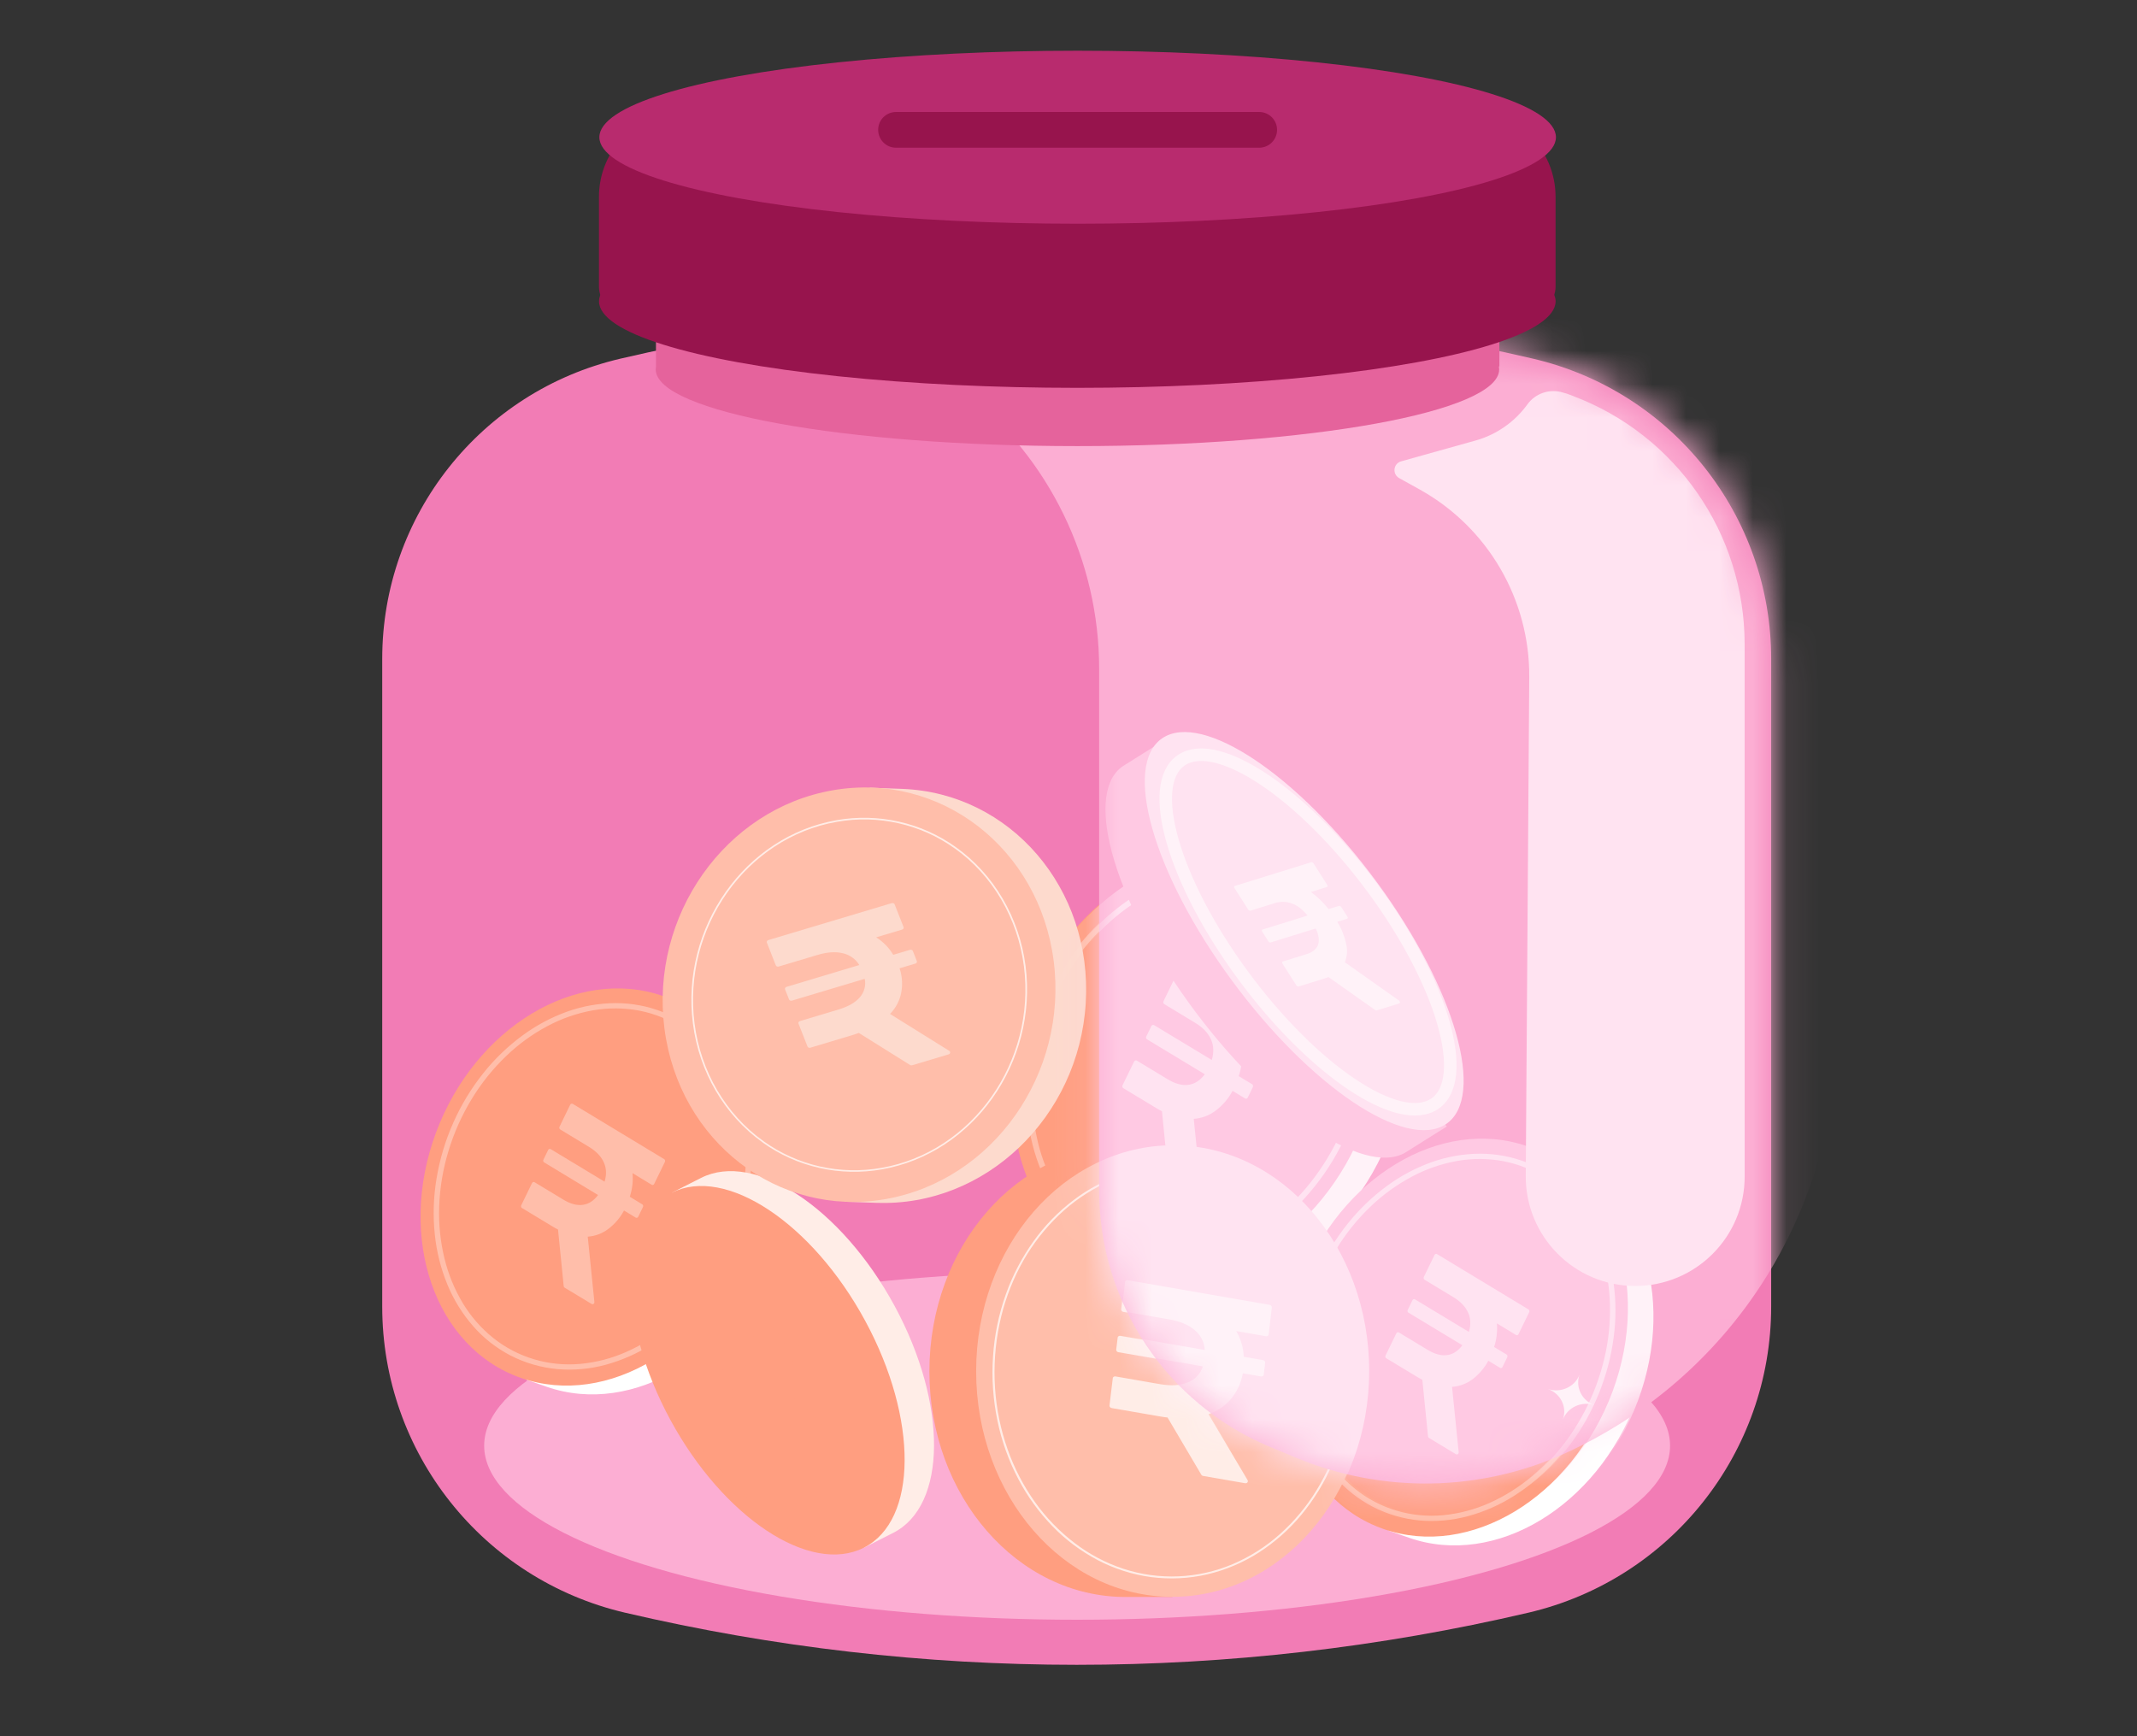 <svg width="64" height="52" viewBox="0 0 64 52" fill="none" xmlns="http://www.w3.org/2000/svg">
<rect x="0" y="0" width="64" height="52" fill="#333333" stroke="none"/>
<path d="M11.447 19.733C11.447 15.444 14.4 11.72 18.576 10.743C27.568 8.64 36.924 8.64 45.915 10.743C50.091 11.72 53.044 15.444 53.044 19.733V39.132C53.044 43.506 50.033 47.304 45.774 48.3C36.875 50.382 27.616 50.382 18.718 48.3C14.459 47.304 11.447 43.506 11.447 39.132V19.733Z" fill="#F27CB5"/>
<ellipse cx="32.258" cy="43.299" rx="17.758" ry="5.213" fill="#FCAED3"/>
<path d="M34.34 38.334C37.105 39.294 40.363 37.331 41.618 33.949C42.873 30.567 41.649 27.047 38.884 26.087L38.221 25.857L33.677 38.104L34.34 38.334Z" fill="white"/>
<path d="M33.548 38.062C36.313 39.022 39.572 37.059 40.827 33.677C42.082 30.295 40.858 26.775 38.093 25.815C35.328 24.855 32.069 26.819 30.814 30.201C29.559 33.583 30.784 37.103 33.548 38.062Z" fill="#FF9E80"/>
<path d="M40.303 33.474C40.092 34.045 39.807 34.59 39.456 35.093C39.128 35.566 38.738 35.994 38.294 36.368C37.883 36.716 37.423 37.005 36.928 37.225C36.461 37.433 35.962 37.564 35.451 37.612C34.95 37.658 34.444 37.608 33.962 37.465C33.48 37.322 33.033 37.088 32.645 36.776C32.258 36.464 31.93 36.087 31.676 35.665C31.407 35.215 31.209 34.729 31.087 34.223C30.956 33.681 30.9 33.125 30.92 32.568C30.941 31.972 31.038 31.38 31.212 30.807C31.39 30.213 31.644 29.643 31.969 29.11C32.27 28.614 32.637 28.157 33.059 27.751C33.452 27.372 33.898 27.047 34.383 26.787C34.838 26.543 35.33 26.372 35.841 26.279C36.338 26.191 36.847 26.195 37.342 26.289C37.836 26.386 38.304 26.578 38.721 26.852C39.136 27.129 39.495 27.476 39.782 27.877C40.083 28.295 40.314 28.755 40.469 29.241C40.636 29.767 40.728 30.313 40.743 30.863C40.76 31.45 40.7 32.036 40.565 32.608C40.495 32.902 40.408 33.191 40.303 33.474C40.265 33.576 40.429 33.633 40.467 33.531C40.686 32.942 40.828 32.33 40.889 31.707C40.947 31.127 40.925 30.541 40.826 29.966C40.733 29.428 40.561 28.906 40.314 28.416C40.083 27.955 39.772 27.534 39.396 27.172C39.024 26.817 38.585 26.534 38.102 26.338C37.619 26.145 37.1 26.046 36.577 26.046C36.049 26.049 35.525 26.141 35.029 26.317C34.51 26.503 34.023 26.763 33.584 27.088C33.115 27.434 32.694 27.839 32.334 28.291C31.947 28.779 31.624 29.311 31.374 29.876C31.115 30.458 30.932 31.069 30.831 31.695C30.735 32.281 30.718 32.876 30.779 33.467C30.836 34.018 30.973 34.559 31.185 35.073C31.383 35.556 31.661 36.005 32.007 36.402C32.343 36.786 32.75 37.106 33.208 37.344C33.674 37.584 34.184 37.732 34.709 37.78C35.228 37.825 35.752 37.778 36.254 37.642C36.782 37.497 37.283 37.275 37.742 36.983C38.229 36.672 38.67 36.3 39.053 35.874C39.464 35.419 39.814 34.914 40.093 34.374C40.236 34.1 40.361 33.818 40.468 33.529C40.505 33.428 40.341 33.371 40.303 33.474Z" fill="#FFBEAA"/>
<path d="M37.146 31.485C37.169 31.741 37.138 31.998 37.057 32.242L37.456 32.484C37.47 32.493 37.48 32.507 37.483 32.523C37.487 32.54 37.486 32.557 37.478 32.573L37.327 32.883C37.323 32.891 37.318 32.898 37.312 32.904C37.306 32.909 37.299 32.913 37.292 32.916C37.285 32.918 37.277 32.919 37.269 32.918C37.261 32.917 37.254 32.915 37.248 32.911L36.871 32.683C36.748 32.917 36.572 33.122 36.357 33.282C36.17 33.422 35.945 33.505 35.709 33.521L35.922 35.613C35.923 35.625 35.921 35.637 35.916 35.648C35.912 35.659 35.905 35.669 35.896 35.676C35.888 35.683 35.877 35.687 35.866 35.688C35.855 35.689 35.844 35.687 35.835 35.681L34.967 35.156C34.959 35.151 34.952 35.144 34.947 35.136C34.942 35.127 34.939 35.117 34.938 35.107L34.757 33.294C34.695 33.263 34.634 33.229 34.576 33.193L33.6 32.603C33.593 32.599 33.587 32.594 33.582 32.587C33.577 32.581 33.574 32.573 33.572 32.565C33.568 32.548 33.57 32.53 33.577 32.514L33.924 31.803C33.931 31.788 33.943 31.777 33.959 31.771C33.966 31.769 33.973 31.768 33.981 31.768C33.989 31.769 33.996 31.772 34.002 31.776L34.926 32.334C35.152 32.471 35.359 32.527 35.548 32.503C35.737 32.478 35.901 32.373 36.04 32.186L34.309 31.14C34.303 31.136 34.297 31.13 34.292 31.124C34.288 31.117 34.284 31.11 34.282 31.102C34.28 31.093 34.279 31.084 34.281 31.076C34.282 31.067 34.285 31.059 34.289 31.052L34.44 30.741C34.447 30.727 34.46 30.716 34.475 30.71C34.482 30.707 34.49 30.706 34.497 30.707C34.505 30.708 34.512 30.71 34.519 30.714L36.249 31.759C36.318 31.53 36.309 31.322 36.222 31.137C36.137 30.947 35.98 30.783 35.751 30.644L34.827 30.085C34.813 30.076 34.803 30.063 34.799 30.047C34.795 30.03 34.797 30.012 34.804 29.996L35.147 29.292C35.151 29.284 35.156 29.277 35.162 29.271C35.168 29.266 35.175 29.262 35.182 29.259C35.189 29.256 35.197 29.256 35.205 29.256C35.212 29.257 35.22 29.26 35.226 29.264L38.16 31.037C38.167 31.042 38.172 31.047 38.177 31.053C38.182 31.061 38.185 31.068 38.188 31.076C38.189 31.085 38.19 31.093 38.189 31.102C38.188 31.11 38.186 31.119 38.182 31.127L37.84 31.831C37.833 31.846 37.82 31.857 37.805 31.863C37.797 31.866 37.79 31.866 37.782 31.866C37.775 31.865 37.767 31.863 37.761 31.859L37.146 31.485Z" fill="#FFBEAA"/>
<path d="M16.375 41.535C18.959 42.432 22.002 40.598 23.174 37.438C24.346 34.279 23.203 30.991 20.62 30.094L20.001 29.879L15.756 41.32L16.375 41.535Z" fill="white"/>
<path d="M15.609 41.272C18.192 42.169 21.237 40.334 22.409 37.175C23.581 34.016 22.438 30.727 19.855 29.831C17.272 28.934 14.227 30.768 13.055 33.928C11.883 37.087 13.026 40.375 15.609 41.272Z" fill="#FF9E80"/>
<path d="M21.919 36.982C21.721 37.516 21.456 38.024 21.128 38.495C20.821 38.936 20.456 39.337 20.042 39.686C19.659 40.011 19.229 40.28 18.765 40.486C18.33 40.681 17.863 40.803 17.386 40.848C16.918 40.891 16.445 40.845 15.995 40.711C15.545 40.577 15.127 40.358 14.765 40.067C14.403 39.775 14.097 39.423 13.86 39.029C13.608 38.609 13.423 38.155 13.309 37.682C13.187 37.176 13.134 36.656 13.153 36.136C13.172 35.579 13.264 35.026 13.426 34.49C13.592 33.936 13.829 33.403 14.133 32.906C14.415 32.442 14.757 32.015 15.152 31.636C15.518 31.281 15.935 30.978 16.389 30.735C16.813 30.507 17.273 30.347 17.751 30.261C18.214 30.179 18.69 30.182 19.152 30.27C19.614 30.361 20.052 30.54 20.441 30.796C20.828 31.055 21.164 31.379 21.432 31.754C21.713 32.144 21.929 32.574 22.074 33.028C22.23 33.519 22.316 34.029 22.33 34.543C22.346 35.091 22.29 35.639 22.163 36.174C22.099 36.447 22.017 36.717 21.919 36.982C21.884 37.077 22.037 37.131 22.072 37.035C22.276 36.485 22.409 35.913 22.466 35.332C22.52 34.789 22.5 34.242 22.407 33.705C22.321 33.203 22.16 32.715 21.929 32.257C21.713 31.826 21.423 31.433 21.072 31.095C20.724 30.763 20.314 30.498 19.863 30.316C19.411 30.136 18.927 30.043 18.438 30.043C17.944 30.046 17.455 30.131 16.991 30.296C16.507 30.47 16.052 30.713 15.642 31.017C15.204 31.34 14.811 31.718 14.475 32.141C14.112 32.596 13.811 33.093 13.577 33.621C13.335 34.164 13.165 34.735 13.07 35.32C12.98 35.867 12.964 36.424 13.022 36.975C13.075 37.49 13.202 37.995 13.4 38.476C13.586 38.927 13.845 39.347 14.169 39.718C14.482 40.077 14.863 40.375 15.29 40.598C15.726 40.821 16.202 40.96 16.693 41.005C17.178 41.047 17.667 41.003 18.136 40.876C18.629 40.741 19.098 40.533 19.526 40.26C19.981 39.97 20.393 39.622 20.751 39.224C21.135 38.799 21.462 38.328 21.723 37.823C21.856 37.567 21.973 37.303 22.073 37.034C22.108 36.939 21.954 36.886 21.919 36.982Z" fill="#FFBEAA"/>
<path d="M18.944 35.136C18.965 35.375 18.937 35.615 18.861 35.843L19.234 36.069C19.247 36.077 19.256 36.09 19.26 36.105C19.264 36.121 19.262 36.137 19.255 36.152L19.114 36.442C19.11 36.449 19.105 36.455 19.1 36.461C19.094 36.466 19.088 36.469 19.081 36.472C19.074 36.474 19.067 36.475 19.06 36.474C19.052 36.474 19.046 36.471 19.039 36.468L18.688 36.255C18.573 36.473 18.409 36.664 18.208 36.814C18.033 36.945 17.823 37.023 17.602 37.038L17.801 38.992C17.802 39.003 17.8 39.014 17.796 39.025C17.792 39.035 17.786 39.044 17.777 39.051C17.769 39.057 17.759 39.061 17.749 39.062C17.739 39.063 17.729 39.06 17.72 39.055L16.909 38.565C16.901 38.56 16.895 38.554 16.89 38.546C16.886 38.538 16.883 38.529 16.882 38.519L16.712 36.825C16.654 36.797 16.598 36.765 16.544 36.731L15.632 36.18C15.625 36.176 15.619 36.171 15.615 36.165C15.611 36.159 15.607 36.152 15.606 36.144C15.602 36.128 15.604 36.112 15.611 36.097L15.934 35.432C15.941 35.419 15.952 35.408 15.967 35.403C15.973 35.401 15.981 35.4 15.988 35.4C15.995 35.401 16.002 35.403 16.008 35.407L16.871 35.929C17.082 36.057 17.276 36.109 17.452 36.086C17.628 36.063 17.782 35.965 17.911 35.791L16.295 34.813C16.288 34.809 16.283 34.804 16.279 34.798C16.274 34.792 16.271 34.785 16.269 34.777C16.267 34.769 16.267 34.761 16.268 34.753C16.269 34.745 16.272 34.737 16.276 34.73L16.417 34.441C16.423 34.427 16.435 34.417 16.449 34.411C16.456 34.409 16.463 34.408 16.47 34.409C16.477 34.409 16.484 34.412 16.49 34.415L18.106 35.391C18.171 35.177 18.162 34.983 18.081 34.81C18.002 34.633 17.855 34.48 17.641 34.35L16.778 33.828C16.765 33.82 16.756 33.807 16.752 33.792C16.748 33.776 16.75 33.76 16.757 33.745L17.077 33.086C17.08 33.079 17.085 33.073 17.091 33.067C17.096 33.062 17.103 33.059 17.11 33.056C17.117 33.053 17.124 33.053 17.131 33.054C17.138 33.054 17.145 33.057 17.151 33.06L19.892 34.717C19.898 34.721 19.903 34.726 19.908 34.732C19.912 34.739 19.915 34.746 19.918 34.754C19.919 34.761 19.92 34.77 19.919 34.777C19.918 34.785 19.916 34.793 19.912 34.801L19.592 35.459C19.586 35.473 19.574 35.483 19.56 35.489C19.553 35.491 19.546 35.492 19.539 35.491C19.532 35.49 19.525 35.488 19.519 35.485L18.944 35.136Z" fill="#FFBEAA"/>
<path d="M20.457 37.096L20.457 37.096C20.461 37.097 20.464 37.098 20.467 37.099C20.856 37.234 21.058 37.648 20.918 38.024C20.917 38.027 20.916 38.03 20.915 38.033C20.916 38.03 20.917 38.027 20.918 38.024C21.056 37.651 21.478 37.456 21.864 37.584L21.864 37.584C21.485 37.447 21.288 37.042 21.419 36.672C21.276 37.042 20.852 37.233 20.467 37.099C20.464 37.098 20.461 37.097 20.457 37.096Z" fill="white"/>
<path d="M42.203 46.058C44.787 46.955 47.83 45.121 49.002 41.961C50.175 38.802 49.031 35.514 46.448 34.617L45.829 34.402L41.584 45.843L42.203 46.058Z" fill="white"/>
<path d="M41.438 45.795C44.021 46.692 47.065 44.857 48.237 41.698C49.41 38.538 48.266 35.25 45.683 34.354C43.1 33.457 40.056 35.291 38.883 38.451C37.711 41.61 38.855 44.898 41.438 45.795Z" fill="#FF9E80"/>
<path d="M47.748 41.515C47.55 42.05 47.284 42.558 46.957 43.029C46.65 43.47 46.285 43.87 45.871 44.22C45.487 44.544 45.057 44.814 44.594 45.02C44.158 45.214 43.692 45.336 43.215 45.381C42.746 45.425 42.273 45.378 41.824 45.244C41.374 45.111 40.956 44.892 40.594 44.601C40.232 44.309 39.925 43.957 39.688 43.562C39.437 43.142 39.251 42.689 39.138 42.216C39.015 41.709 38.963 41.19 38.982 40.67C39.001 40.112 39.093 39.559 39.254 39.024C39.42 38.469 39.658 37.937 39.962 37.439C40.243 36.976 40.586 36.549 40.98 36.169C41.347 35.815 41.764 35.512 42.217 35.269C42.642 35.041 43.102 34.881 43.579 34.794C44.043 34.712 44.519 34.715 44.981 34.804C45.442 34.895 45.88 35.073 46.269 35.33C46.657 35.588 46.993 35.913 47.261 36.287C47.542 36.678 47.758 37.107 47.903 37.562C48.059 38.053 48.145 38.563 48.159 39.077C48.175 39.625 48.119 40.173 47.992 40.707C47.927 40.981 47.846 41.251 47.748 41.515C47.712 41.611 47.865 41.664 47.901 41.569C48.105 41.019 48.237 40.447 48.295 39.865C48.349 39.323 48.329 38.776 48.236 38.238C48.149 37.736 47.989 37.249 47.758 36.791C47.542 36.36 47.252 35.967 46.9 35.629C46.553 35.297 46.142 35.032 45.691 34.849C45.24 34.669 44.755 34.577 44.267 34.577C43.773 34.579 43.283 34.665 42.82 34.83C42.336 35.004 41.881 35.247 41.471 35.55C41.032 35.874 40.639 36.252 40.303 36.674C39.941 37.129 39.639 37.627 39.406 38.155C39.164 38.698 38.993 39.269 38.898 39.854C38.809 40.401 38.793 40.958 38.85 41.509C38.904 42.024 39.031 42.529 39.229 43.01C39.414 43.461 39.674 43.88 39.997 44.251C40.311 44.61 40.691 44.909 41.119 45.131C41.554 45.355 42.031 45.493 42.521 45.539C43.007 45.58 43.495 45.536 43.964 45.409C44.458 45.275 44.927 45.067 45.354 44.794C45.81 44.504 46.222 44.156 46.58 43.758C46.964 43.333 47.29 42.862 47.551 42.356C47.684 42.1 47.801 41.837 47.901 41.568C47.936 41.473 47.783 41.42 47.748 41.515Z" fill="#FFBEAA"/>
<path d="M44.775 39.659C44.797 39.898 44.768 40.138 44.693 40.366L45.065 40.592C45.078 40.6 45.087 40.613 45.091 40.628C45.095 40.644 45.093 40.66 45.086 40.675L44.945 40.965C44.941 40.972 44.937 40.978 44.931 40.984C44.925 40.989 44.919 40.992 44.912 40.995C44.905 40.998 44.898 40.998 44.891 40.998C44.883 40.997 44.877 40.994 44.87 40.99L44.519 40.778C44.404 40.996 44.24 41.187 44.039 41.337C43.864 41.468 43.654 41.546 43.433 41.561L43.632 43.515C43.633 43.526 43.631 43.537 43.627 43.548C43.623 43.558 43.617 43.567 43.608 43.574C43.6 43.58 43.59 43.584 43.58 43.585C43.57 43.586 43.56 43.583 43.551 43.578L42.74 43.088C42.732 43.084 42.726 43.077 42.722 43.069C42.717 43.061 42.714 43.052 42.713 43.042L42.544 41.348C42.486 41.319 42.429 41.288 42.375 41.254L41.463 40.703C41.456 40.699 41.45 40.694 41.446 40.688C41.441 40.682 41.438 40.675 41.437 40.667C41.433 40.651 41.434 40.635 41.442 40.62L41.765 39.955C41.772 39.942 41.783 39.931 41.798 39.926C41.805 39.923 41.812 39.922 41.819 39.923C41.826 39.924 41.833 39.926 41.839 39.93L42.702 40.452C42.913 40.58 43.107 40.632 43.283 40.609C43.459 40.586 43.613 40.488 43.742 40.313L42.126 39.336C42.119 39.332 42.114 39.327 42.11 39.321C42.105 39.315 42.102 39.308 42.1 39.3C42.098 39.292 42.098 39.284 42.099 39.276C42.1 39.268 42.103 39.26 42.107 39.253L42.248 38.964C42.254 38.95 42.266 38.94 42.28 38.934C42.287 38.932 42.294 38.931 42.301 38.932C42.308 38.932 42.315 38.934 42.321 38.938L43.937 39.914C44.002 39.7 43.993 39.506 43.912 39.333C43.833 39.156 43.686 39.002 43.472 38.873L42.609 38.351C42.596 38.343 42.587 38.33 42.583 38.315C42.58 38.299 42.581 38.282 42.588 38.268L42.908 37.609C42.911 37.602 42.916 37.596 42.922 37.59C42.927 37.586 42.934 37.582 42.941 37.579C42.948 37.577 42.955 37.576 42.962 37.577C42.969 37.577 42.976 37.58 42.982 37.583L45.723 39.24C45.729 39.244 45.734 39.249 45.739 39.255C45.743 39.262 45.746 39.269 45.749 39.277C45.75 39.284 45.751 39.292 45.75 39.3C45.749 39.308 45.747 39.316 45.743 39.324L45.423 39.982C45.417 39.995 45.405 40.006 45.391 40.011C45.384 40.014 45.377 40.015 45.37 40.014C45.363 40.013 45.356 40.011 45.35 40.008L44.775 39.659Z" fill="#FFBEAA"/>
<path d="M46.286 41.618L46.286 41.619C46.289 41.62 46.292 41.621 46.296 41.622C46.684 41.757 46.886 42.171 46.747 42.547C46.745 42.55 46.744 42.553 46.743 42.556C46.744 42.553 46.745 42.55 46.747 42.547C46.885 42.174 47.307 41.979 47.693 42.107L47.693 42.107C47.314 41.97 47.117 41.565 47.248 41.195C47.105 41.565 46.681 41.756 46.296 41.622C46.292 41.621 46.289 41.62 46.286 41.618Z" fill="white"/>
<path d="M26.751 45.909C28.364 45.093 28.382 42.05 26.793 39.115C25.203 36.18 22.608 34.462 20.995 35.279L20.121 35.722L25.878 46.352L26.751 45.909Z" fill="#FFEDE7"/>
<path d="M25.871 46.354C27.483 45.537 27.502 42.495 25.912 39.56C24.323 36.625 21.727 34.907 20.114 35.724C18.502 36.541 18.483 39.583 20.073 42.519C21.663 45.454 24.258 47.171 25.871 46.354Z" fill="#FF9E80"/>
<path d="M25.429 39.764C25.941 40.71 26.327 41.734 26.484 42.793C26.552 43.228 26.567 43.67 26.528 44.109C26.5 44.469 26.405 44.822 26.247 45.15C26.114 45.426 25.904 45.661 25.641 45.829C25.372 45.987 25.061 46.063 24.748 46.047C24.392 46.034 24.044 45.928 23.724 45.782C23.331 45.597 22.965 45.364 22.634 45.088C21.812 44.419 21.147 43.576 20.614 42.676C20.054 41.731 19.625 40.701 19.413 39.63C19.32 39.18 19.279 38.721 19.289 38.263C19.294 37.886 19.36 37.511 19.487 37.154C19.591 36.854 19.773 36.585 20.015 36.371C20.25 36.178 20.541 36.06 20.848 36.033C21.601 35.961 22.343 36.354 22.925 36.776C23.765 37.384 24.448 38.191 25.001 39.046C25.152 39.28 25.294 39.52 25.426 39.765C25.43 39.77 25.435 39.773 25.442 39.775C25.448 39.776 25.454 39.776 25.46 39.773C25.466 39.77 25.47 39.765 25.472 39.759C25.475 39.754 25.475 39.747 25.473 39.741C24.951 38.779 24.285 37.872 23.454 37.136C23.119 36.834 22.749 36.572 22.351 36.356C22.027 36.177 21.673 36.056 21.305 35.997C20.988 35.947 20.664 35.983 20.367 36.1C20.079 36.225 19.835 36.428 19.666 36.685C19.47 36.976 19.358 37.315 19.296 37.655C19.226 38.069 19.212 38.49 19.253 38.907C19.346 39.963 19.69 40.998 20.158 41.949C20.649 42.948 21.294 43.896 22.099 44.682C22.432 45.012 22.802 45.306 23.201 45.559C23.533 45.773 23.899 45.932 24.284 46.032C24.602 46.116 24.936 46.12 25.257 46.045C25.555 45.966 25.821 45.802 26.022 45.574C26.521 45.013 26.621 44.199 26.597 43.486C26.564 42.463 26.269 41.452 25.855 40.516C25.739 40.253 25.612 39.995 25.475 39.742C25.471 39.738 25.466 39.735 25.46 39.733C25.454 39.732 25.448 39.733 25.443 39.736C25.438 39.738 25.433 39.742 25.431 39.748C25.428 39.753 25.428 39.759 25.429 39.764Z" fill="#FF9E80"/>
<path d="M23.036 39.674C23.21 39.835 23.358 40.021 23.474 40.225L23.796 40.162C23.803 40.161 23.809 40.161 23.815 40.163C23.822 40.165 23.827 40.168 23.832 40.172C23.845 40.182 23.855 40.194 23.862 40.209L23.992 40.498C23.995 40.505 23.998 40.512 23.998 40.519C23.999 40.526 23.999 40.532 23.998 40.539C23.996 40.544 23.994 40.549 23.99 40.553C23.986 40.557 23.981 40.559 23.976 40.56L23.672 40.62C23.764 40.836 23.817 41.066 23.828 41.3C23.839 41.482 23.795 41.663 23.701 41.82L25.107 43.084C25.115 43.092 25.122 43.101 25.127 43.111C25.132 43.12 25.135 43.13 25.135 43.141C25.137 43.149 25.135 43.158 25.13 43.166C25.128 43.169 25.126 43.171 25.123 43.173C25.12 43.175 25.116 43.177 25.113 43.178L24.411 43.314C24.404 43.315 24.396 43.315 24.39 43.312C24.382 43.309 24.374 43.304 24.368 43.298L23.15 42.199C23.104 42.214 23.057 42.225 23.009 42.234L22.22 42.388C22.214 42.389 22.208 42.389 22.202 42.387C22.196 42.385 22.189 42.382 22.184 42.378C22.177 42.373 22.172 42.368 22.167 42.362C22.162 42.355 22.159 42.348 22.155 42.341L21.857 41.678C21.851 41.665 21.849 41.651 21.852 41.637C21.853 41.632 21.855 41.627 21.859 41.623C21.863 41.619 21.868 41.616 21.873 41.615L22.622 41.469C22.804 41.434 22.928 41.356 22.994 41.234C23.059 41.113 23.063 40.952 23.005 40.752L21.608 41.023C21.602 41.023 21.596 41.023 21.591 41.021C21.584 41.019 21.578 41.016 21.572 41.012C21.566 41.008 21.56 41.002 21.555 40.996C21.55 40.989 21.547 40.982 21.544 40.975L21.413 40.686C21.407 40.673 21.405 40.659 21.408 40.645C21.409 40.639 21.412 40.635 21.416 40.631C21.419 40.627 21.424 40.624 21.43 40.623L22.826 40.351C22.712 40.162 22.577 40.03 22.423 39.955C22.265 39.877 22.084 39.855 21.91 39.893L21.163 40.038C21.157 40.039 21.15 40.039 21.144 40.037C21.137 40.035 21.132 40.032 21.127 40.028C21.114 40.019 21.104 40.006 21.097 39.991L20.801 39.334C20.797 39.328 20.795 39.321 20.794 39.313C20.793 39.307 20.794 39.3 20.795 39.294C20.796 39.288 20.799 39.283 20.803 39.279C20.807 39.276 20.812 39.273 20.817 39.272L23.189 38.811C23.195 38.81 23.201 38.81 23.206 38.812C23.213 38.814 23.22 38.817 23.225 38.821C23.232 38.826 23.237 38.831 23.242 38.837C23.247 38.844 23.25 38.851 23.253 38.858L23.55 39.515C23.556 39.528 23.558 39.542 23.555 39.556C23.554 39.561 23.551 39.566 23.548 39.57C23.544 39.574 23.539 39.577 23.533 39.578L23.036 39.674Z" fill="#FF9E80"/>
<path d="M33.709 47.83C30.464 47.83 27.834 44.805 27.834 41.073C27.834 37.342 30.464 34.317 33.709 34.317H35.111V47.83H33.709Z" fill="#FF9E80"/>
<path d="M35.108 47.825C38.353 47.825 40.983 44.8 40.983 41.069C40.983 37.337 38.353 34.312 35.108 34.312C31.864 34.312 29.234 37.337 29.234 41.069C29.234 44.8 31.864 47.825 35.108 47.825Z" fill="#FFBEAA"/>
<path d="M40.402 41.103C40.403 41.739 40.316 42.373 40.145 42.987C39.983 43.568 39.74 44.124 39.423 44.642C39.124 45.129 38.755 45.571 38.324 45.954C37.912 46.322 37.44 46.621 36.927 46.842C35.889 47.285 34.717 47.337 33.642 46.985C33.112 46.809 32.617 46.547 32.178 46.21C31.722 45.861 31.323 45.449 30.994 44.985C30.649 44.499 30.374 43.969 30.177 43.41C29.968 42.818 29.841 42.201 29.8 41.576C29.756 40.93 29.802 40.282 29.935 39.648C30.059 39.053 30.266 38.478 30.548 37.937C30.816 37.426 31.159 36.955 31.565 36.538C31.953 36.136 32.405 35.797 32.904 35.534C33.392 35.278 33.923 35.108 34.473 35.033C35.035 34.958 35.606 34.986 36.157 35.115C36.699 35.244 37.213 35.464 37.677 35.764C38.152 36.072 38.575 36.449 38.931 36.881C39.308 37.339 39.617 37.846 39.848 38.386C40.094 38.958 40.26 39.559 40.341 40.172C40.381 40.481 40.402 40.791 40.402 41.102C40.402 41.11 40.405 41.117 40.411 41.123C40.416 41.128 40.424 41.131 40.432 41.131C40.44 41.131 40.448 41.128 40.453 41.123C40.459 41.117 40.462 41.11 40.462 41.102C40.463 40.458 40.375 39.816 40.201 39.194C40.036 38.609 39.791 38.049 39.471 37.529C39.167 37.036 38.791 36.59 38.353 36.202C37.935 35.831 37.455 35.528 36.935 35.307C36.419 35.09 35.866 34.965 35.303 34.939C34.734 34.914 34.165 34.991 33.625 35.167C33.093 35.343 32.595 35.605 32.153 35.942C31.692 36.292 31.288 36.707 30.955 37.173C30.604 37.664 30.324 38.2 30.123 38.765C29.91 39.365 29.781 39.989 29.74 40.622C29.695 41.273 29.741 41.927 29.875 42.566C30.001 43.168 30.21 43.751 30.498 44.299C30.769 44.817 31.116 45.295 31.527 45.718C31.919 46.122 32.376 46.463 32.88 46.728C33.375 46.987 33.915 47.159 34.473 47.234C35.038 47.307 35.612 47.279 36.166 47.15C36.713 47.02 37.233 46.799 37.702 46.497C38.184 46.186 38.613 45.805 38.975 45.367C39.353 44.909 39.664 44.403 39.898 43.862C40.147 43.286 40.316 42.68 40.398 42.06C40.441 41.743 40.463 41.423 40.463 41.103C40.463 41.099 40.462 41.095 40.46 41.092C40.459 41.088 40.456 41.085 40.454 41.082C40.451 41.079 40.447 41.077 40.444 41.076C40.44 41.074 40.436 41.074 40.432 41.074C40.428 41.074 40.424 41.075 40.42 41.076C40.417 41.078 40.413 41.08 40.411 41.082C40.408 41.085 40.406 41.088 40.404 41.092C40.403 41.096 40.402 41.099 40.402 41.103Z" fill="#FFEDE7"/>
<path d="M36.999 39.875C37.137 40.111 37.215 40.376 37.227 40.647L37.804 40.747C37.823 40.751 37.84 40.761 37.852 40.776C37.858 40.783 37.862 40.791 37.865 40.8C37.867 40.809 37.868 40.818 37.867 40.827L37.825 41.181C37.824 41.19 37.821 41.199 37.816 41.206C37.811 41.214 37.805 41.22 37.797 41.225C37.79 41.23 37.781 41.234 37.772 41.236C37.762 41.237 37.753 41.237 37.743 41.236L37.198 41.141C37.151 41.418 37.032 41.679 36.853 41.899C36.681 42.108 36.453 42.266 36.193 42.355L37.362 44.327C37.368 44.338 37.372 44.351 37.372 44.363C37.371 44.376 37.367 44.388 37.359 44.398C37.352 44.408 37.341 44.416 37.329 44.42C37.316 44.424 37.303 44.425 37.29 44.423L36.033 44.205C36.021 44.203 36.01 44.198 36.001 44.192C35.991 44.185 35.983 44.177 35.977 44.167L34.966 42.454C34.912 42.45 34.826 42.437 34.708 42.417L33.294 42.172C33.284 42.17 33.275 42.167 33.266 42.162C33.258 42.157 33.25 42.151 33.244 42.144C33.238 42.136 33.233 42.128 33.23 42.119C33.228 42.11 33.227 42.101 33.228 42.092L33.326 41.28C33.326 41.271 33.329 41.262 33.334 41.254C33.339 41.246 33.345 41.24 33.353 41.235C33.361 41.23 33.37 41.226 33.379 41.224C33.388 41.222 33.398 41.222 33.407 41.224L34.748 41.457C35.075 41.514 35.345 41.499 35.557 41.411C35.664 41.37 35.759 41.305 35.836 41.222C35.913 41.14 35.969 41.042 36 40.935L33.495 40.499C33.485 40.498 33.475 40.495 33.467 40.489C33.459 40.485 33.451 40.479 33.445 40.471C33.439 40.464 33.434 40.456 33.432 40.447C33.429 40.438 33.428 40.429 33.429 40.42L33.472 40.065C33.472 40.056 33.475 40.047 33.48 40.04C33.484 40.032 33.491 40.025 33.499 40.02C33.515 40.009 33.534 40.005 33.553 40.009L36.058 40.443C36.053 40.329 36.023 40.216 35.97 40.113C35.917 40.01 35.843 39.919 35.753 39.845C35.569 39.688 35.311 39.582 34.98 39.525L33.64 39.292C33.621 39.288 33.605 39.279 33.593 39.264C33.587 39.257 33.582 39.249 33.58 39.24C33.577 39.231 33.576 39.222 33.577 39.213L33.671 38.408C33.673 38.399 33.676 38.391 33.68 38.383C33.685 38.376 33.691 38.369 33.699 38.364C33.706 38.359 33.715 38.355 33.724 38.354C33.734 38.352 33.743 38.352 33.753 38.354L38.001 39.092C38.011 39.093 38.02 39.097 38.029 39.102C38.046 39.112 38.058 39.127 38.064 39.145C38.067 39.154 38.068 39.163 38.067 39.172L37.972 39.976C37.971 39.986 37.969 39.994 37.964 40.002C37.959 40.01 37.953 40.017 37.945 40.022C37.929 40.032 37.91 40.036 37.891 40.032L36.999 39.875Z" fill="#FFEDE7"/>
<path d="M26.258 36.025C29.507 36.143 32.309 33.463 32.517 30.04C32.724 26.616 30.26 23.744 27.011 23.627L26.051 23.592L25.297 35.991L26.257 36.026" fill="#FDDACD"/>
<path d="M26.516 35.914C23.297 36.473 20.335 34.185 19.899 30.804C19.464 27.423 21.721 24.228 24.939 23.669C28.157 23.11 31.121 25.398 31.556 28.779C31.99 32.16 29.735 35.355 26.516 35.914Z" fill="#FFBEAA"/>
<path d="M22.841 34.219L22.839 34.215C21.699 33.404 20.939 32.107 20.752 30.658C20.381 27.775 22.313 25.041 25.059 24.564C25.679 24.455 26.315 24.471 26.928 24.61C27.542 24.748 28.119 25.008 28.625 25.371L28.628 25.373C29.767 26.185 30.527 27.482 30.714 28.93C31.085 31.813 29.153 34.547 26.407 35.023C25.788 35.133 25.151 35.118 24.538 34.979C23.925 34.841 23.347 34.582 22.841 34.219ZM28.593 25.411C28.093 25.051 27.522 24.795 26.915 24.658C26.309 24.52 25.679 24.505 25.066 24.613C22.346 25.085 20.432 27.795 20.8 30.653C20.985 32.089 21.738 33.374 22.866 34.178L22.869 34.18C23.369 34.54 23.941 34.796 24.547 34.934C25.154 35.071 25.784 35.086 26.397 34.978C29.118 34.506 31.032 31.798 30.665 28.938C30.48 27.502 29.726 26.217 28.598 25.413L28.593 25.411Z" fill="#FFEDE7"/>
<path d="M26.24 28.073C26.451 28.207 26.626 28.386 26.751 28.597L27.254 28.447C27.271 28.442 27.289 28.443 27.305 28.45C27.313 28.453 27.32 28.457 27.326 28.463C27.332 28.469 27.337 28.476 27.34 28.484L27.457 28.784C27.46 28.791 27.461 28.799 27.461 28.806C27.46 28.814 27.458 28.822 27.454 28.829C27.45 28.836 27.445 28.842 27.438 28.847C27.431 28.852 27.424 28.856 27.415 28.859L26.941 29.001C27.021 29.241 27.037 29.496 26.988 29.743C26.94 29.977 26.825 30.194 26.655 30.368L28.427 31.472C28.437 31.478 28.445 31.487 28.451 31.497C28.456 31.507 28.457 31.519 28.456 31.53C28.454 31.541 28.449 31.551 28.441 31.559C28.433 31.568 28.422 31.574 28.411 31.578L27.317 31.905C27.307 31.908 27.296 31.909 27.285 31.908C27.275 31.906 27.265 31.903 27.256 31.897L25.72 30.936C25.675 30.955 25.601 30.979 25.499 31.01L24.269 31.379C24.26 31.382 24.252 31.383 24.243 31.382C24.234 31.382 24.225 31.38 24.217 31.376C24.209 31.373 24.202 31.368 24.196 31.362C24.19 31.357 24.186 31.349 24.183 31.342L23.914 30.658C23.911 30.65 23.91 30.642 23.91 30.635C23.911 30.627 23.913 30.619 23.917 30.612C23.925 30.598 23.939 30.587 23.956 30.582L25.123 30.232C25.406 30.146 25.614 30.026 25.748 29.872C25.815 29.797 25.863 29.707 25.889 29.611C25.915 29.515 25.918 29.414 25.897 29.316L23.716 29.969C23.707 29.972 23.698 29.973 23.69 29.972C23.681 29.972 23.672 29.97 23.664 29.966C23.656 29.963 23.649 29.958 23.643 29.952C23.637 29.947 23.633 29.939 23.63 29.932L23.512 29.633C23.509 29.625 23.508 29.617 23.509 29.61C23.509 29.602 23.512 29.594 23.515 29.587C23.524 29.572 23.538 29.562 23.554 29.557L25.734 28.903C25.681 28.814 25.609 28.736 25.523 28.675C25.438 28.614 25.34 28.571 25.236 28.548C25.023 28.497 24.771 28.514 24.482 28.601L23.32 28.948C23.303 28.954 23.285 28.953 23.269 28.946C23.261 28.943 23.254 28.938 23.248 28.932C23.242 28.926 23.237 28.919 23.234 28.912L22.967 28.232C22.964 28.225 22.963 28.217 22.963 28.209C22.964 28.201 22.966 28.193 22.97 28.186C22.974 28.179 22.979 28.173 22.986 28.168C22.993 28.163 23 28.159 23.009 28.156L26.707 27.049C26.715 27.046 26.724 27.045 26.733 27.046C26.742 27.046 26.751 27.048 26.759 27.052C26.767 27.055 26.774 27.06 26.78 27.066C26.786 27.072 26.79 27.078 26.793 27.086L27.06 27.765C27.063 27.773 27.064 27.78 27.064 27.788C27.063 27.796 27.061 27.804 27.057 27.811C27.049 27.825 27.035 27.836 27.019 27.841L26.24 28.073Z" fill="#FDDACD"/>
<path d="M42.056 34.527C40.792 35.25 37.89 33.235 35.574 30.027C33.258 26.819 32.406 23.632 33.67 22.909L34.92 22.124L43.306 33.742L42.056 34.527Z" fill="#FF9E80"/>
<path d="M36.859 29.351C39.205 32.543 42.082 34.475 43.285 33.668C44.488 32.86 43.562 29.619 41.216 26.427C38.87 23.236 35.993 21.303 34.79 22.11C33.587 22.918 34.513 26.16 36.859 29.351Z" fill="#FDDACD"/>
<path d="M37.198 29.221C39.293 32.063 41.859 33.783 42.931 33.062C44.002 32.341 43.173 29.452 41.078 26.61C38.983 23.769 36.417 22.049 35.346 22.77C34.274 23.491 35.104 26.38 37.198 29.221Z" stroke="white" stroke-width="0.375" stroke-miterlimit="10"/>
<path d="M39.235 26.717C39.436 26.863 39.614 27.035 39.764 27.23L40.075 27.134C40.088 27.131 40.102 27.134 40.113 27.14C40.127 27.149 40.139 27.16 40.148 27.174L40.326 27.453C40.33 27.46 40.334 27.467 40.336 27.474C40.338 27.481 40.339 27.488 40.338 27.494C40.338 27.5 40.336 27.505 40.333 27.51C40.329 27.514 40.325 27.517 40.32 27.518L40.026 27.61C40.153 27.819 40.244 28.046 40.293 28.283C40.335 28.463 40.321 28.65 40.252 28.822L41.862 29.96C41.872 29.967 41.88 29.975 41.887 29.985C41.893 29.993 41.898 30.003 41.9 30.013C41.903 30.022 41.902 30.031 41.899 30.039C41.898 30.043 41.896 30.046 41.893 30.048C41.89 30.051 41.887 30.053 41.883 30.054L41.205 30.264C41.198 30.266 41.191 30.266 41.184 30.264C41.175 30.261 41.167 30.257 41.159 30.252L39.761 29.264C39.717 29.283 39.672 29.299 39.626 29.313L38.865 29.547C38.859 29.549 38.853 29.55 38.847 29.548C38.84 29.547 38.834 29.544 38.827 29.541C38.82 29.537 38.814 29.532 38.808 29.527C38.802 29.52 38.797 29.513 38.793 29.506L38.386 28.866C38.377 28.853 38.373 28.839 38.374 28.825C38.374 28.819 38.376 28.814 38.379 28.81C38.382 28.805 38.387 28.802 38.392 28.8L39.114 28.575C39.29 28.52 39.402 28.428 39.448 28.3C39.495 28.172 39.473 28.008 39.38 27.81L38.029 28.229C38.023 28.23 38.017 28.231 38.011 28.23C38.004 28.228 37.997 28.226 37.99 28.222C37.983 28.218 37.977 28.213 37.971 28.208C37.965 28.201 37.961 28.195 37.956 28.187L37.778 27.908C37.77 27.896 37.766 27.881 37.767 27.867C37.767 27.862 37.768 27.857 37.772 27.852C37.775 27.848 37.779 27.845 37.785 27.843L39.136 27.422C38.99 27.242 38.834 27.122 38.669 27.063C38.502 27 38.317 26.996 38.148 27.052L37.425 27.277C37.419 27.279 37.412 27.279 37.406 27.278C37.399 27.276 37.393 27.274 37.388 27.27C37.373 27.262 37.361 27.251 37.352 27.237L36.948 26.602C36.943 26.595 36.94 26.588 36.938 26.581C36.936 26.574 36.935 26.567 36.935 26.561C36.936 26.555 36.938 26.55 36.941 26.545C36.944 26.541 36.949 26.538 36.954 26.537L39.246 25.826C39.252 25.824 39.258 25.824 39.264 25.825C39.271 25.826 39.278 25.829 39.284 25.833C39.291 25.837 39.298 25.841 39.304 25.847C39.309 25.853 39.314 25.86 39.318 25.867L39.723 26.503C39.731 26.515 39.735 26.529 39.735 26.544C39.735 26.549 39.733 26.555 39.73 26.559C39.726 26.563 39.722 26.566 39.716 26.568L39.235 26.717Z" fill="white"/>
<mask id="mask0_514_930" style="mask-type:alpha" maskUnits="userSpaceOnUse" x="21" y="8" width="33" height="43">
<path d="M21.868 13.634C21.868 11.49 23.345 9.628 25.433 9.139C29.929 8.088 34.607 8.088 39.102 9.139L45.937 10.738C50.113 11.715 53.066 15.439 53.066 19.728V39.272C53.066 43.561 50.113 47.285 45.937 48.262L39.102 49.861C34.606 50.913 29.929 50.913 25.433 49.861C23.345 49.372 21.868 47.51 21.868 45.366L21.868 13.634Z" fill="#B82B6E"/>
</mask>
<g mask="url(#mask0_514_930)">
<path d="M32.918 20.034C32.918 16.79 31.43 13.726 28.88 11.721L28.749 11.618L38.265 9.634C41.335 8.994 44.46 8.658 47.595 8.631L50.324 8.608C52.9 8.586 55 10.668 55 13.244L54.999 30.902C54.999 36.333 51.829 41.264 46.889 43.519C44.333 44.685 41.407 44.736 38.812 43.657L38.045 43.338C34.941 42.048 32.918 39.017 32.918 35.656V20.034Z" fill="#FCAED3"/>
<mask id="mask1_514_930" style="mask-type:alpha" maskUnits="userSpaceOnUse" x="28" y="8" width="27" height="37">
<path d="M32.905 20.034C32.905 16.79 31.417 13.726 28.868 11.721L28.736 11.618L38.252 9.634C41.322 8.994 44.447 8.658 47.583 8.631L50.311 8.608C52.887 8.586 54.987 10.668 54.987 13.244L54.987 30.902C54.987 36.333 51.817 41.264 46.876 43.519C44.32 44.685 41.394 44.736 38.8 43.657L38.032 43.338C34.928 42.048 32.905 39.017 32.905 35.656V20.034Z" fill="#FFC9E3"/>
</mask>
<g mask="url(#mask1_514_930)">
<path d="M34.382 38.322C37.148 39.283 40.405 37.319 41.66 33.937C42.915 30.555 41.691 27.035 38.926 26.076L38.263 25.846L33.719 38.093L34.382 38.322Z" fill="#FFF2F8"/>
<path d="M33.59 38.051C36.355 39.011 39.614 37.047 40.869 33.665C42.124 30.283 40.9 26.763 38.135 25.803C35.37 24.844 32.111 26.807 30.856 30.189C29.602 33.571 30.826 37.091 33.59 38.051Z" fill="#FFC9E3"/>
<path d="M40.345 33.462C40.134 34.034 39.849 34.578 39.498 35.081C39.17 35.554 38.78 35.983 38.336 36.357C37.925 36.704 37.465 36.993 36.969 37.214C36.503 37.421 36.004 37.552 35.493 37.6C34.992 37.647 34.486 37.597 34.004 37.453C33.523 37.31 33.075 37.076 32.688 36.765C32.3 36.452 31.972 36.075 31.718 35.653C31.449 35.203 31.251 34.718 31.129 34.212C30.998 33.669 30.942 33.113 30.962 32.557C30.983 31.96 31.08 31.368 31.254 30.795C31.431 30.201 31.686 29.631 32.011 29.099C32.312 28.602 32.679 28.145 33.101 27.739C33.494 27.36 33.94 27.035 34.425 26.776C34.88 26.531 35.372 26.36 35.883 26.267C36.38 26.18 36.889 26.183 37.384 26.277C37.877 26.375 38.346 26.566 38.763 26.84C39.178 27.117 39.537 27.465 39.824 27.866C40.125 28.283 40.356 28.743 40.511 29.23C40.678 29.756 40.77 30.301 40.785 30.851C40.802 31.438 40.742 32.025 40.607 32.597C40.537 32.89 40.45 33.179 40.345 33.462C40.307 33.564 40.471 33.621 40.509 33.519C40.728 32.931 40.87 32.318 40.931 31.696C40.989 31.115 40.967 30.529 40.868 29.954C40.775 29.416 40.603 28.895 40.356 28.405C40.125 27.943 39.814 27.522 39.438 27.16C39.066 26.805 38.627 26.522 38.144 26.326C37.661 26.133 37.142 26.034 36.619 26.035C36.091 26.037 35.567 26.129 35.071 26.305C34.552 26.491 34.065 26.752 33.626 27.077C33.157 27.423 32.736 27.827 32.377 28.28C31.988 28.767 31.666 29.299 31.416 29.864C31.157 30.446 30.974 31.057 30.873 31.683C30.777 32.269 30.76 32.865 30.822 33.455C30.878 34.006 31.015 34.547 31.227 35.061C31.425 35.544 31.703 35.993 32.049 36.39C32.385 36.775 32.792 37.094 33.25 37.332C33.716 37.572 34.226 37.72 34.751 37.769C35.27 37.813 35.794 37.766 36.295 37.63C36.824 37.486 37.325 37.263 37.783 36.971C38.271 36.661 38.712 36.288 39.095 35.862C39.506 35.407 39.856 34.903 40.135 34.362C40.278 34.088 40.403 33.806 40.51 33.518C40.547 33.416 40.383 33.359 40.345 33.462Z" fill="#FFE3F1"/>
<path d="M37.188 31.474C37.21 31.729 37.18 31.987 37.099 32.231L37.498 32.472C37.512 32.481 37.522 32.495 37.525 32.511C37.529 32.528 37.528 32.546 37.52 32.562L37.369 32.872C37.365 32.879 37.36 32.886 37.354 32.892C37.348 32.897 37.341 32.901 37.334 32.904C37.327 32.907 37.319 32.907 37.311 32.907C37.303 32.906 37.296 32.903 37.289 32.899L36.913 32.671C36.79 32.905 36.614 33.11 36.399 33.27C36.212 33.41 35.987 33.493 35.751 33.51L35.964 35.601C35.965 35.613 35.963 35.625 35.959 35.637C35.954 35.648 35.947 35.657 35.938 35.664C35.93 35.671 35.919 35.675 35.908 35.676C35.897 35.677 35.886 35.675 35.877 35.669L35.009 35.145C35.001 35.14 34.994 35.133 34.989 35.124C34.984 35.115 34.981 35.106 34.98 35.096L34.799 33.282C34.737 33.251 34.676 33.218 34.618 33.181L33.642 32.592C33.635 32.588 33.629 32.582 33.624 32.576C33.619 32.569 33.616 32.561 33.614 32.553C33.61 32.536 33.612 32.518 33.619 32.503L33.966 31.791C33.973 31.777 33.985 31.765 34.001 31.76C34.008 31.757 34.015 31.756 34.023 31.757C34.031 31.758 34.038 31.76 34.044 31.764L34.968 32.323C35.194 32.459 35.401 32.516 35.59 32.491C35.779 32.466 35.943 32.361 36.082 32.174L34.351 31.128C34.345 31.124 34.339 31.119 34.334 31.112C34.33 31.105 34.326 31.098 34.324 31.09C34.322 31.081 34.322 31.073 34.322 31.064C34.324 31.055 34.327 31.047 34.331 31.04L34.482 30.73C34.489 30.715 34.502 30.704 34.517 30.698C34.524 30.695 34.532 30.695 34.539 30.695C34.547 30.696 34.554 30.698 34.561 30.702L36.291 31.747C36.359 31.518 36.35 31.311 36.264 31.125C36.179 30.935 36.022 30.771 35.792 30.633L34.869 30.074C34.855 30.065 34.845 30.051 34.841 30.035C34.837 30.018 34.839 30 34.846 29.985L35.189 29.28C35.193 29.272 35.197 29.265 35.204 29.26C35.21 29.254 35.217 29.25 35.224 29.247C35.231 29.245 35.239 29.244 35.247 29.245C35.254 29.246 35.262 29.248 35.268 29.252L38.202 31.026C38.209 31.03 38.214 31.035 38.219 31.042C38.224 31.049 38.227 31.056 38.23 31.065C38.231 31.073 38.232 31.081 38.231 31.09C38.23 31.099 38.228 31.107 38.224 31.115L37.882 31.82C37.875 31.834 37.862 31.846 37.847 31.851C37.84 31.854 37.832 31.855 37.824 31.854C37.817 31.853 37.809 31.851 37.803 31.847L37.188 31.474Z" fill="#FFE3F1"/>
<path d="M42.259 46.035C44.843 46.932 47.886 45.097 49.059 41.938C50.231 38.779 49.087 35.49 46.504 34.594L45.886 34.379L41.641 45.82L42.259 46.035Z" fill="#FFF2F8"/>
<path d="M41.494 45.772C44.077 46.668 47.121 44.834 48.294 41.675C49.466 38.515 48.322 35.227 45.739 34.33C43.156 33.434 40.112 35.268 38.94 38.427C37.768 41.587 38.911 44.875 41.494 45.772Z" fill="#FFC9E3"/>
<path d="M47.804 41.492C47.606 42.026 47.341 42.535 47.013 43.005C46.706 43.446 46.341 43.847 45.927 44.196C45.544 44.521 45.114 44.791 44.65 44.997C44.215 45.191 43.748 45.313 43.271 45.358C42.803 45.401 42.33 45.355 41.88 45.221C41.43 45.087 41.012 44.868 40.65 44.578C40.288 44.285 39.981 43.934 39.745 43.539C39.493 43.119 39.308 42.665 39.194 42.192C39.072 41.686 39.019 41.166 39.038 40.646C39.057 40.089 39.149 39.536 39.311 39.001C39.477 38.446 39.714 37.913 40.018 37.416C40.3 36.952 40.642 36.525 41.036 36.146C41.404 35.791 41.82 35.489 42.273 35.246C42.698 35.018 43.158 34.857 43.636 34.771C44.099 34.689 44.575 34.692 45.037 34.78C45.499 34.871 45.937 35.05 46.325 35.306C46.713 35.565 47.049 35.889 47.317 36.264C47.598 36.654 47.814 37.084 47.959 37.538C48.115 38.03 48.201 38.539 48.215 39.053C48.231 39.601 48.175 40.149 48.048 40.684C47.983 40.958 47.902 41.227 47.804 41.492C47.769 41.587 47.922 41.641 47.957 41.545C48.161 40.996 48.294 40.423 48.352 39.842C48.405 39.3 48.385 38.752 48.292 38.215C48.206 37.713 48.045 37.225 47.815 36.768C47.598 36.336 47.308 35.943 46.957 35.605C46.609 35.273 46.199 35.009 45.748 34.826C45.296 34.646 44.812 34.553 44.323 34.553C43.829 34.556 43.34 34.642 42.877 34.806C42.392 34.98 41.937 35.223 41.527 35.527C41.089 35.85 40.696 36.228 40.36 36.651C39.997 37.106 39.696 37.603 39.462 38.131C39.22 38.675 39.05 39.245 38.955 39.83C38.865 40.378 38.849 40.934 38.907 41.486C38.96 42 39.087 42.506 39.286 42.986C39.471 43.438 39.73 43.857 40.054 44.228C40.367 44.587 40.748 44.885 41.175 45.108C41.611 45.331 42.087 45.47 42.578 45.515C43.063 45.557 43.552 45.513 44.021 45.386C44.514 45.251 44.983 45.043 45.411 44.77C45.866 44.48 46.278 44.132 46.636 43.735C47.02 43.309 47.347 42.838 47.608 42.333C47.741 42.077 47.858 41.814 47.958 41.544C47.993 41.45 47.84 41.396 47.804 41.492Z" fill="#FFE3F1"/>
<path d="M44.829 39.635C44.85 39.874 44.822 40.114 44.746 40.343L45.119 40.568C45.132 40.577 45.141 40.59 45.145 40.604C45.148 40.62 45.147 40.637 45.139 40.652L44.998 40.941C44.995 40.948 44.99 40.955 44.985 40.96C44.979 40.965 44.973 40.969 44.966 40.972C44.959 40.974 44.952 40.975 44.944 40.974C44.937 40.973 44.93 40.971 44.924 40.967L44.573 40.754C44.457 40.973 44.293 41.164 44.093 41.314C43.918 41.444 43.707 41.522 43.487 41.537L43.685 43.491C43.687 43.502 43.685 43.514 43.681 43.524C43.677 43.535 43.67 43.544 43.662 43.55C43.654 43.557 43.644 43.561 43.633 43.562C43.623 43.562 43.613 43.56 43.605 43.555L42.794 43.065C42.786 43.06 42.78 43.053 42.775 43.046C42.77 43.037 42.767 43.028 42.767 43.019L42.597 41.325C42.539 41.296 42.483 41.264 42.428 41.23L41.516 40.68C41.51 40.676 41.504 40.671 41.5 40.665C41.495 40.658 41.492 40.651 41.49 40.644C41.486 40.628 41.488 40.611 41.496 40.597L41.819 39.932C41.825 39.918 41.837 39.908 41.852 39.902C41.858 39.9 41.865 39.899 41.873 39.9C41.88 39.9 41.886 39.903 41.892 39.906L42.755 40.428C42.967 40.556 43.16 40.609 43.337 40.586C43.513 40.563 43.666 40.464 43.796 40.29L42.179 39.313C42.173 39.309 42.168 39.304 42.163 39.298C42.159 39.291 42.156 39.284 42.154 39.277C42.152 39.269 42.151 39.261 42.152 39.252C42.154 39.245 42.157 39.237 42.161 39.23L42.302 38.94C42.308 38.927 42.32 38.916 42.334 38.911C42.341 38.908 42.348 38.907 42.355 38.908C42.362 38.909 42.369 38.911 42.375 38.915L43.991 39.891C44.055 39.677 44.047 39.483 43.966 39.309C43.886 39.132 43.74 38.979 43.526 38.85L42.663 38.328C42.65 38.319 42.64 38.306 42.637 38.291C42.633 38.276 42.635 38.259 42.642 38.244L42.962 37.586C42.965 37.579 42.97 37.572 42.976 37.567C42.981 37.562 42.988 37.558 42.995 37.556C43.001 37.553 43.009 37.552 43.016 37.553C43.023 37.554 43.03 37.556 43.036 37.56L45.776 39.217C45.783 39.221 45.788 39.226 45.792 39.232C45.797 39.238 45.8 39.246 45.802 39.253C45.804 39.261 45.804 39.269 45.804 39.277C45.803 39.285 45.801 39.293 45.797 39.3L45.477 39.959C45.471 39.972 45.459 39.983 45.445 39.988C45.438 39.99 45.431 39.991 45.424 39.991C45.417 39.99 45.41 39.988 45.404 39.984L44.829 39.635Z" fill="#FFE3F1"/>
<path d="M46.342 41.595L46.342 41.595C46.345 41.596 46.349 41.597 46.352 41.599C46.741 41.733 46.943 42.147 46.803 42.523C46.802 42.526 46.801 42.53 46.799 42.533C46.8 42.529 46.802 42.526 46.803 42.523C46.941 42.151 47.363 41.956 47.749 42.084L47.749 42.084C47.37 41.946 47.173 41.542 47.304 41.172C47.161 41.541 46.737 41.732 46.352 41.599C46.349 41.597 46.346 41.596 46.342 41.595Z" fill="#FFF2F8"/>
<path d="M33.731 47.819C30.487 47.819 27.856 44.794 27.856 41.062C27.856 37.331 30.487 34.306 33.731 34.306H35.134V47.819H33.731Z" fill="#FFC9E3"/>
<path d="M35.131 47.814C38.375 47.814 41.005 44.789 41.005 41.058C41.005 37.326 38.375 34.301 35.131 34.301C31.887 34.301 29.257 37.326 29.257 41.058C29.257 44.789 31.887 47.814 35.131 47.814Z" fill="#FFE3F1"/>
<path d="M40.425 41.092C40.425 41.728 40.339 42.362 40.167 42.976C40.006 43.557 39.763 44.113 39.445 44.63C39.147 45.117 38.777 45.559 38.347 45.943C37.934 46.31 37.463 46.61 36.95 46.83C35.912 47.274 34.74 47.325 33.665 46.974C33.135 46.798 32.639 46.536 32.2 46.199C31.744 45.85 31.346 45.437 31.017 44.974C30.671 44.488 30.396 43.958 30.2 43.399C29.991 42.806 29.864 42.19 29.823 41.565C29.779 40.919 29.825 40.27 29.958 39.636C30.082 39.042 30.288 38.467 30.571 37.926C30.839 37.415 31.181 36.944 31.587 36.526C31.976 36.125 32.428 35.786 32.926 35.523C33.414 35.267 33.946 35.097 34.496 35.021C35.058 34.947 35.628 34.975 36.179 35.103C36.721 35.233 37.236 35.453 37.7 35.753C38.174 36.061 38.597 36.438 38.953 36.87C39.331 37.328 39.64 37.834 39.871 38.375C40.117 38.947 40.283 39.547 40.364 40.161C40.404 40.47 40.424 40.78 40.425 41.091C40.425 41.098 40.428 41.106 40.434 41.111C40.439 41.117 40.447 41.12 40.455 41.12C40.463 41.12 40.471 41.117 40.476 41.111C40.482 41.106 40.485 41.098 40.485 41.091C40.485 40.446 40.397 39.805 40.223 39.183C40.059 38.598 39.814 38.038 39.493 37.518C39.19 37.025 38.813 36.578 38.376 36.191C37.957 35.819 37.478 35.517 36.958 35.296C36.441 35.079 35.888 34.954 35.326 34.928C34.757 34.902 34.188 34.98 33.648 35.156C33.115 35.332 32.617 35.594 32.175 35.931C31.714 36.281 31.311 36.696 30.978 37.162C30.626 37.653 30.346 38.189 30.146 38.754C29.933 39.353 29.804 39.978 29.762 40.611C29.718 41.262 29.763 41.916 29.898 42.555C30.024 43.157 30.233 43.74 30.52 44.288C30.792 44.806 31.138 45.284 31.55 45.707C31.942 46.111 32.399 46.452 32.902 46.717C33.398 46.976 33.938 47.147 34.496 47.222C35.06 47.296 35.635 47.268 36.189 47.139C36.736 47.009 37.256 46.788 37.725 46.486C38.207 46.175 38.636 45.794 38.998 45.355C39.376 44.898 39.687 44.391 39.92 43.851C40.17 43.275 40.338 42.669 40.421 42.049C40.464 41.732 40.485 41.412 40.485 41.092C40.485 41.088 40.485 41.084 40.483 41.08C40.481 41.077 40.479 41.074 40.476 41.071C40.474 41.068 40.47 41.066 40.466 41.065C40.463 41.063 40.459 41.062 40.455 41.062C40.451 41.062 40.447 41.063 40.443 41.065C40.44 41.066 40.436 41.068 40.433 41.071C40.431 41.074 40.428 41.077 40.427 41.081C40.425 41.084 40.425 41.088 40.425 41.092Z" fill="#FFE3F1"/>
<path d="M37.022 39.864C37.16 40.1 37.237 40.365 37.249 40.636L37.827 40.736C37.846 40.74 37.862 40.75 37.874 40.765C37.88 40.772 37.885 40.78 37.887 40.789C37.89 40.797 37.891 40.807 37.89 40.816L37.847 41.17C37.846 41.179 37.843 41.187 37.839 41.195C37.834 41.202 37.828 41.209 37.82 41.214C37.812 41.219 37.804 41.222 37.795 41.224C37.785 41.226 37.775 41.226 37.766 41.224L37.22 41.13C37.174 41.406 37.055 41.667 36.875 41.888C36.704 42.097 36.475 42.255 36.215 42.344L37.385 44.316C37.391 44.327 37.394 44.339 37.394 44.352C37.394 44.365 37.39 44.377 37.382 44.387C37.374 44.397 37.364 44.404 37.352 44.409C37.339 44.413 37.326 44.414 37.312 44.412L36.056 44.194C36.044 44.191 36.033 44.187 36.023 44.18C36.014 44.174 36.005 44.165 35.999 44.156L34.989 42.442C34.935 42.438 34.849 42.426 34.731 42.405L33.316 42.161C33.307 42.159 33.297 42.156 33.288 42.151C33.28 42.146 33.273 42.14 33.267 42.132C33.261 42.125 33.256 42.117 33.253 42.108C33.251 42.099 33.25 42.09 33.251 42.081L33.348 41.269C33.349 41.26 33.352 41.251 33.357 41.243C33.361 41.235 33.368 41.228 33.376 41.223C33.384 41.218 33.392 41.215 33.402 41.213C33.411 41.211 33.421 41.211 33.43 41.213L34.771 41.446C35.098 41.503 35.367 41.487 35.58 41.4C35.687 41.358 35.782 41.294 35.858 41.211C35.935 41.129 35.991 41.031 36.023 40.924L33.517 40.488C33.508 40.487 33.498 40.483 33.49 40.478C33.481 40.474 33.474 40.467 33.468 40.46C33.462 40.453 33.457 40.444 33.455 40.435C33.452 40.427 33.451 40.418 33.452 40.409L33.495 40.054C33.495 40.045 33.498 40.036 33.502 40.028C33.507 40.02 33.514 40.014 33.521 40.008C33.537 39.998 33.557 39.994 33.576 39.998L36.081 40.432C36.075 40.317 36.045 40.205 35.993 40.102C35.94 39.999 35.866 39.908 35.775 39.833C35.592 39.677 35.334 39.57 35.002 39.514L33.663 39.281C33.644 39.277 33.628 39.267 33.616 39.253C33.61 39.246 33.605 39.238 33.602 39.229C33.6 39.22 33.599 39.211 33.6 39.202L33.694 38.397C33.695 38.388 33.698 38.379 33.703 38.372C33.708 38.364 33.714 38.358 33.721 38.353C33.729 38.348 33.738 38.344 33.747 38.343C33.756 38.341 33.766 38.341 33.776 38.343L38.024 39.081C38.034 39.082 38.043 39.086 38.052 39.091C38.068 39.1 38.081 39.116 38.087 39.134C38.089 39.142 38.09 39.151 38.089 39.16L37.995 39.965C37.994 39.974 37.991 39.983 37.987 39.991C37.982 39.999 37.975 40.006 37.968 40.011C37.952 40.021 37.932 40.025 37.913 40.021L37.022 39.864Z" fill="#FFF2F8"/>
<path d="M42.078 34.525C40.814 35.248 37.912 33.233 35.596 30.025C33.28 26.817 32.428 23.63 33.692 22.907L34.942 22.122L43.328 33.74L42.078 34.525Z" fill="#FFC9E3"/>
<path d="M36.881 29.349C39.226 32.541 42.103 34.473 43.307 33.666C44.51 32.858 43.583 29.617 41.237 26.425C38.892 23.234 36.015 21.301 34.812 22.108C33.608 22.916 34.535 26.158 36.881 29.349Z" fill="#FFE3F1"/>
<path d="M37.233 29.219C39.328 32.061 41.894 33.78 42.966 33.059C44.037 32.338 43.208 29.45 41.113 26.608C39.018 23.766 36.452 22.047 35.38 22.768C34.309 23.489 35.139 26.377 37.233 29.219Z" stroke="#FFF2F8" stroke-width="0.375" stroke-miterlimit="10"/>
<path d="M39.259 26.715C39.46 26.861 39.639 27.034 39.788 27.228L40.1 27.132C40.113 27.129 40.126 27.132 40.138 27.138C40.152 27.147 40.164 27.158 40.172 27.172L40.351 27.451C40.355 27.458 40.358 27.465 40.361 27.473C40.362 27.479 40.363 27.486 40.363 27.493C40.362 27.498 40.36 27.503 40.357 27.508C40.354 27.512 40.349 27.515 40.344 27.517L40.05 27.608C40.178 27.817 40.268 28.044 40.318 28.281C40.36 28.461 40.345 28.648 40.276 28.82L41.886 29.958C41.896 29.965 41.905 29.973 41.911 29.983C41.918 29.991 41.922 30.001 41.925 30.012C41.927 30.02 41.927 30.029 41.924 30.037C41.922 30.041 41.92 30.044 41.917 30.046C41.915 30.049 41.911 30.051 41.908 30.052L41.23 30.262C41.223 30.264 41.215 30.264 41.208 30.262C41.2 30.259 41.191 30.255 41.184 30.25L39.785 29.262C39.742 29.281 39.697 29.298 39.651 29.311L38.89 29.546C38.884 29.547 38.878 29.548 38.872 29.546C38.865 29.545 38.858 29.542 38.852 29.539C38.845 29.535 38.838 29.53 38.832 29.525C38.827 29.518 38.822 29.512 38.818 29.504L38.41 28.864C38.402 28.851 38.398 28.837 38.398 28.823C38.398 28.817 38.4 28.812 38.403 28.808C38.407 28.803 38.411 28.8 38.416 28.798L39.139 28.573C39.315 28.518 39.426 28.427 39.473 28.298C39.52 28.17 39.497 28.006 39.405 27.808L38.053 28.227C38.047 28.229 38.041 28.229 38.035 28.228C38.028 28.226 38.021 28.224 38.015 28.22C38.008 28.216 38.002 28.211 37.995 28.206C37.99 28.2 37.985 28.193 37.981 28.185L37.803 27.906C37.795 27.894 37.791 27.88 37.791 27.865C37.791 27.86 37.793 27.855 37.796 27.85C37.799 27.846 37.804 27.843 37.809 27.841L39.16 27.421C39.014 27.24 38.859 27.12 38.693 27.061C38.526 26.998 38.341 26.994 38.172 27.05L37.45 27.275C37.444 27.277 37.437 27.277 37.43 27.276C37.424 27.275 37.418 27.272 37.412 27.268C37.398 27.26 37.385 27.249 37.377 27.235L36.972 26.6C36.968 26.593 36.965 26.586 36.962 26.579C36.96 26.572 36.959 26.566 36.96 26.559C36.96 26.553 36.962 26.548 36.966 26.543C36.969 26.539 36.973 26.536 36.978 26.535L39.271 25.824C39.277 25.822 39.283 25.822 39.288 25.823C39.296 25.825 39.302 25.827 39.309 25.831C39.316 25.835 39.322 25.839 39.328 25.845C39.334 25.851 39.339 25.858 39.343 25.866L39.747 26.501C39.755 26.513 39.76 26.527 39.759 26.542C39.759 26.547 39.757 26.552 39.754 26.557C39.751 26.561 39.746 26.564 39.741 26.566L39.259 26.715Z" fill="#FFF2F8"/>
</g>
<path d="M41.903 14.319C41.69 14.2 41.727 13.882 41.963 13.817L44.193 13.193C44.817 13.018 45.363 12.637 45.743 12.112C45.981 11.782 46.401 11.638 46.792 11.752L46.93 11.792L47.112 11.861C50.203 13.027 52.248 15.985 52.249 19.288L52.25 35.237C52.251 37.047 50.783 38.515 48.972 38.515C47.153 38.515 45.681 37.034 45.694 35.214L45.799 20.283C45.815 17.95 44.557 15.795 42.519 14.661L41.903 14.319Z" fill="#FFE3F1"/>
</g>
<path d="M19.645 10.976H19.648C19.642 11.005 19.638 11.035 19.638 11.065C19.639 12.333 25.293 13.361 32.268 13.361C39.243 13.361 44.898 12.333 44.898 11.065C44.898 11.035 44.894 11.006 44.888 10.976H44.904V7.324H19.645V10.976Z" fill="#E5639C"/>
<path d="M46.587 5.896C46.587 4.472 45.432 3.317 44.007 3.317H20.518C19.093 3.317 17.938 4.472 17.938 5.896V8.586C17.938 9.013 18.285 9.359 18.712 9.359H45.813C46.24 9.359 46.587 9.013 46.587 8.586V5.896Z" fill="#97144D"/>
<ellipse cx="32.264" cy="9.025" rx="14.324" ry="2.591" fill="#97144D"/>
<ellipse cx="32.274" cy="4.11" rx="14.324" ry="2.591" fill="#B82B6E"/>
<path d="M26.3 3.889C26.3 3.593 26.539 3.354 26.835 3.354H37.711C38.006 3.354 38.246 3.593 38.246 3.889C38.246 4.184 38.006 4.424 37.711 4.424H26.835C26.539 4.424 26.3 4.184 26.3 3.889Z" fill="#97144D"/>
</svg>
